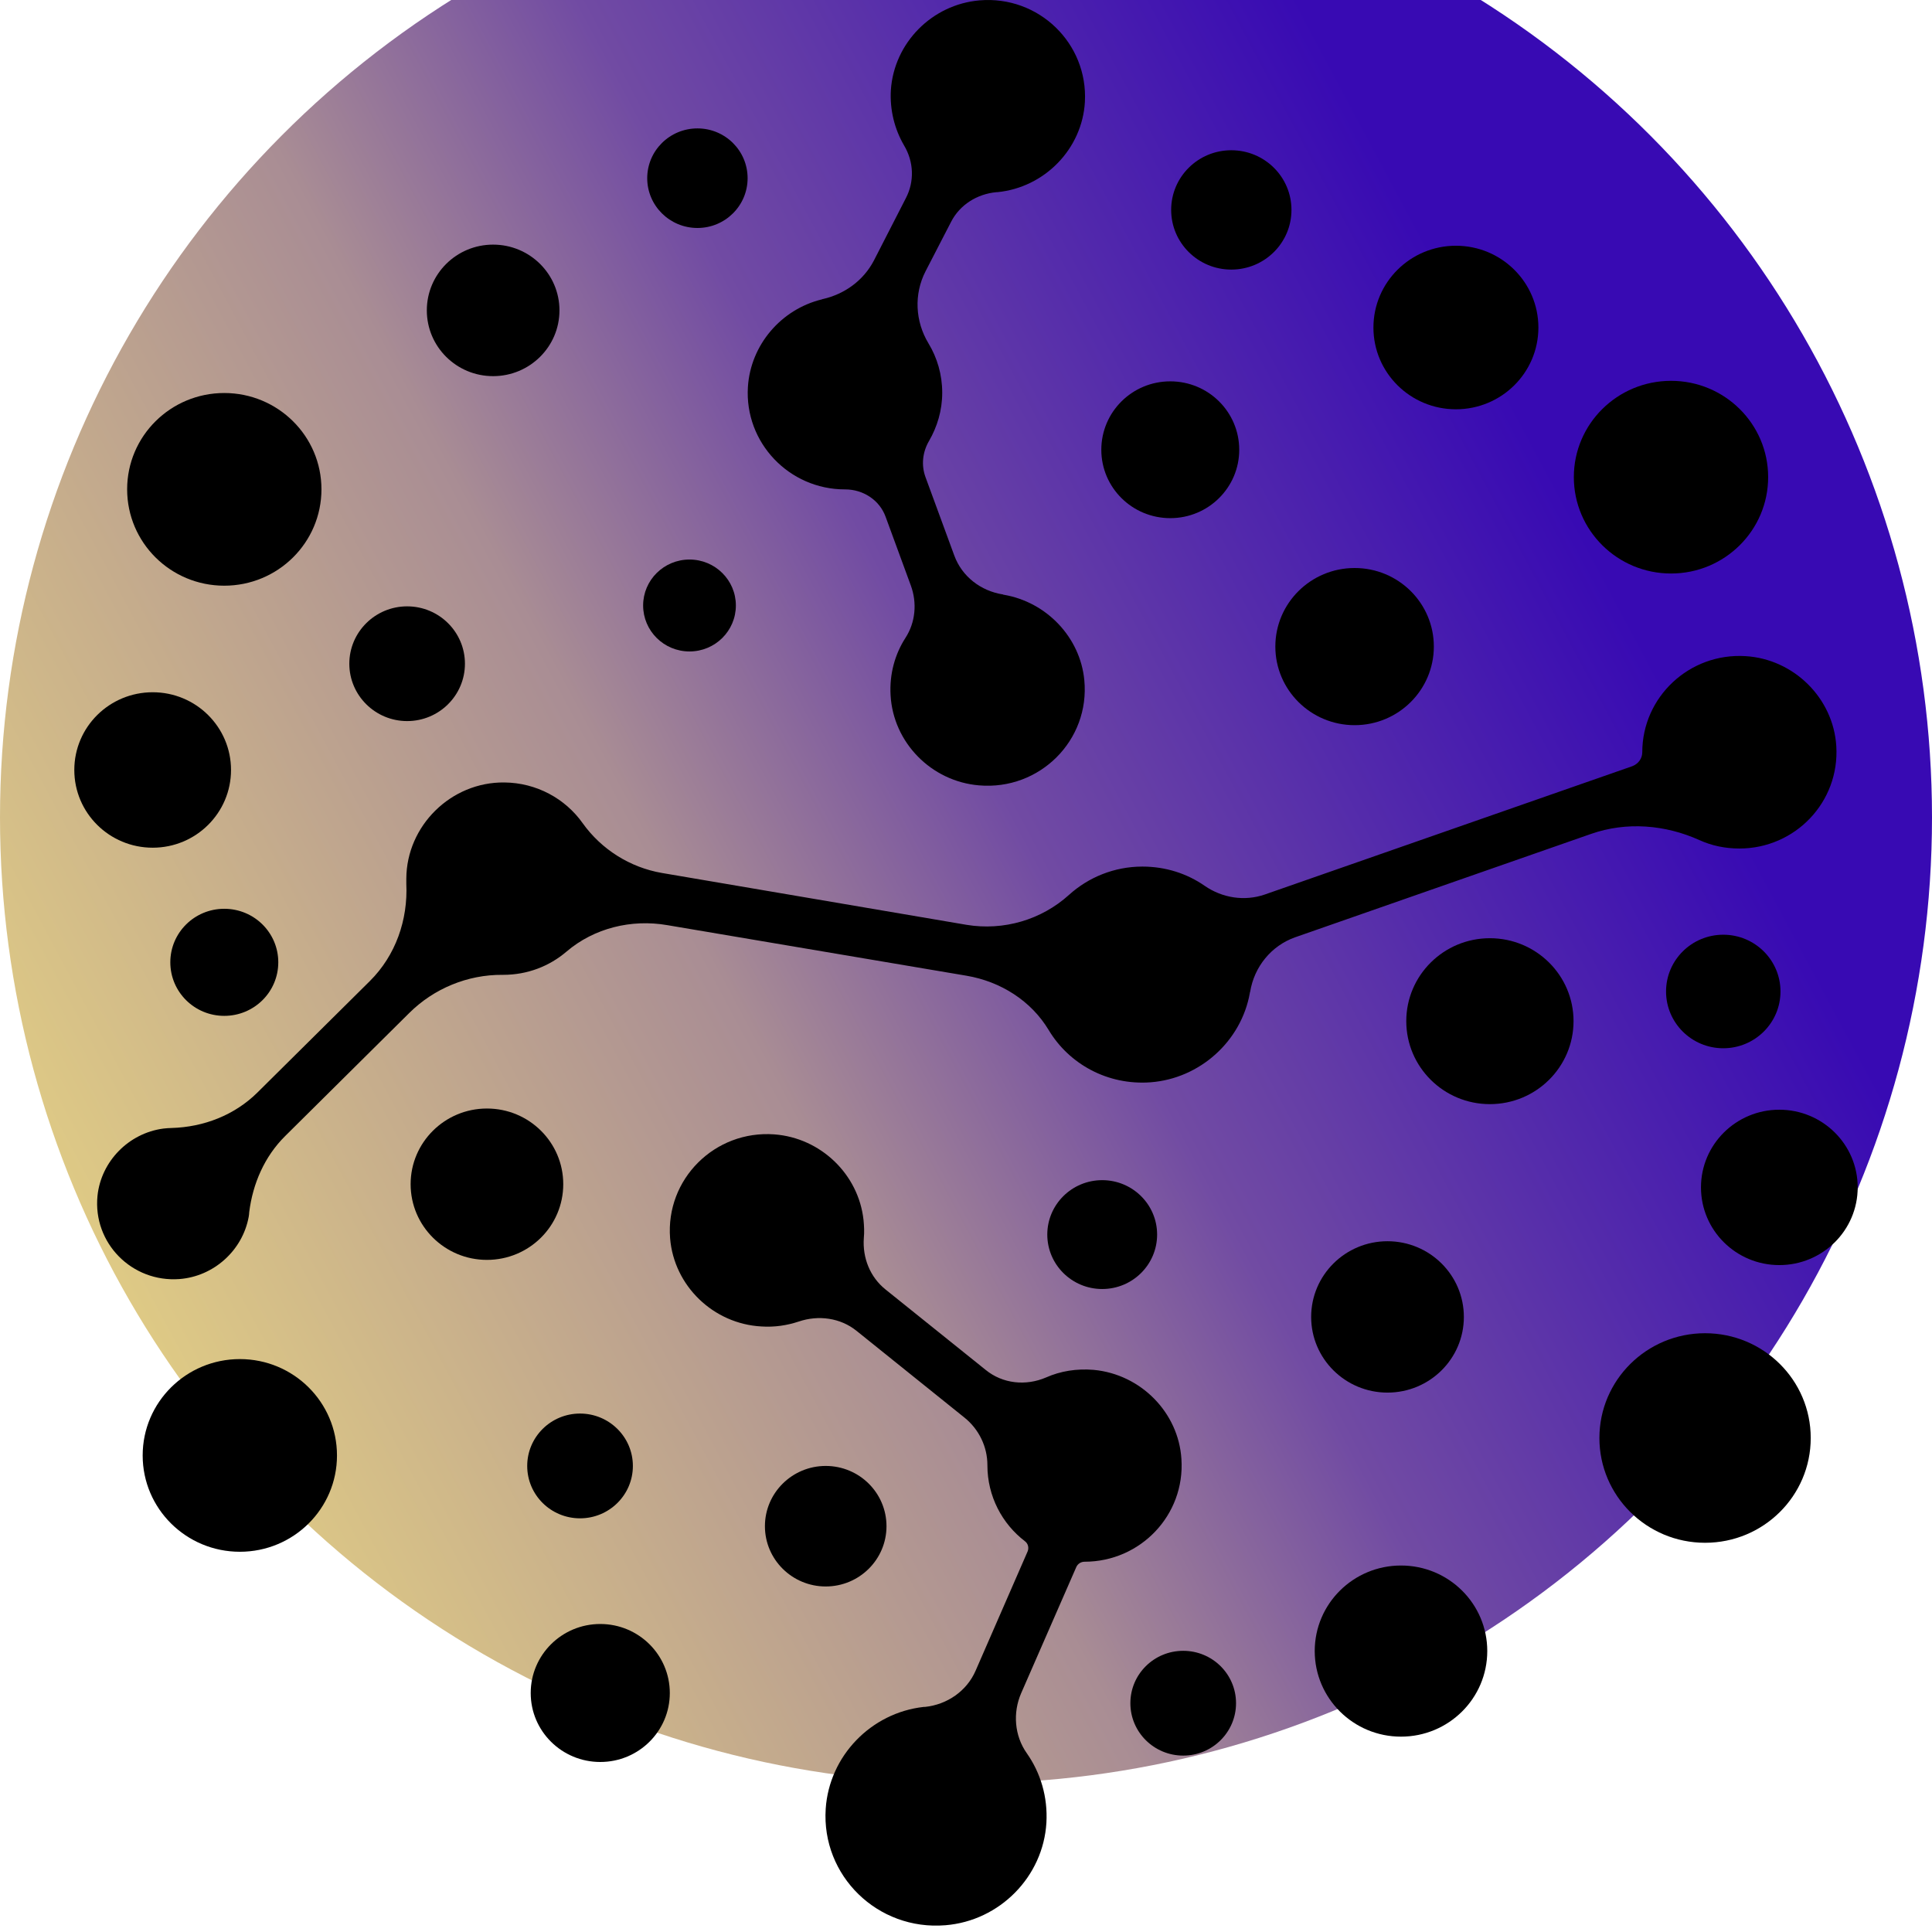 <?xml version="1.0" encoding="UTF-8"?> <svg xmlns="http://www.w3.org/2000/svg" width="26" height="26" viewBox="0 0 26 26" fill="none"> <g filter="url(#filter0_ii_25_243)"> <circle cx="13" cy="13" r="13" fill="url(#paint0_linear_25_243)"></circle> </g> <path d="M22.488 7.718C23.21 7.718 23.795 7.137 23.795 6.421C23.795 5.705 23.21 5.125 22.488 5.125C21.766 5.125 21.18 5.705 21.18 6.421C21.18 7.137 21.766 7.718 22.488 7.718Z" fill="black"></path> <path d="M23.191 14.107C23.616 14.107 23.961 13.765 23.961 13.343C23.961 12.921 23.616 12.579 23.191 12.579C22.766 12.579 22.421 12.921 22.421 13.343C22.421 13.765 22.766 14.107 23.191 14.107Z" fill="black"></path> <path d="M3.228 20.883C3.95 20.883 4.535 20.303 4.535 19.587C4.535 18.87 3.95 18.29 3.228 18.29C2.506 18.29 1.92 18.87 1.92 19.587C1.92 20.303 2.506 20.883 3.228 20.883Z" fill="black"></path> <path d="M6.553 16.955C7.121 16.955 7.58 16.499 7.58 15.936C7.58 15.374 7.121 14.918 6.553 14.918C5.986 14.918 5.526 15.374 5.526 15.936C5.526 16.499 5.986 16.955 6.553 16.955Z" fill="black"></path> <path d="M18.672 18.741C19.24 18.741 19.7 18.285 19.7 17.723C19.7 17.16 19.24 16.704 18.672 16.704C18.105 16.704 17.645 17.16 17.645 17.723C17.645 18.285 18.105 18.741 18.672 18.741Z" fill="black"></path> <path d="M7.806 20.433C8.198 20.433 8.517 20.118 8.517 19.728C8.517 19.339 8.198 19.023 7.806 19.023C7.413 19.023 7.095 19.339 7.095 19.728C7.095 20.118 7.413 20.433 7.806 20.433Z" fill="black"></path> <path d="M14.833 17.347C15.241 17.347 15.572 17.019 15.572 16.614C15.572 16.21 15.241 15.882 14.833 15.882C14.425 15.882 14.094 16.21 14.094 16.614C14.094 17.019 14.425 17.347 14.833 17.347Z" fill="black"></path> <path d="M18.854 23.371C19.496 23.371 20.015 22.855 20.015 22.219C20.015 21.583 19.496 21.068 18.854 21.068C18.213 21.068 17.693 21.583 17.693 22.219C17.693 22.855 18.213 23.371 18.854 23.371Z" fill="black"></path> <path d="M15.923 23.626C16.316 23.626 16.634 23.31 16.634 22.921C16.634 22.531 16.316 22.216 15.923 22.216C15.53 22.216 15.212 22.531 15.212 22.921C15.212 23.31 15.53 23.626 15.923 23.626Z" fill="black"></path> <path d="M11.112 21.35C11.564 21.35 11.93 20.987 11.93 20.539C11.93 20.091 11.564 19.728 11.112 19.728C10.661 19.728 10.294 20.091 10.294 20.539C10.294 20.987 10.661 21.35 11.112 21.35Z" fill="black"></path> <path d="M8.078 23.712C8.595 23.712 9.014 23.297 9.014 22.784C9.014 22.271 8.595 21.855 8.078 21.855C7.561 21.855 7.142 22.271 7.142 22.784C7.142 23.297 7.561 23.712 8.078 23.712Z" fill="black"></path> <path d="M23.945 17.025C24.528 17.025 25 16.557 25 15.979C25 15.402 24.528 14.934 23.945 14.934C23.363 14.934 22.891 15.402 22.891 15.979C22.891 16.557 23.363 17.025 23.945 17.025Z" fill="black"></path> <path d="M22.946 20.762C23.732 20.762 24.368 20.131 24.368 19.352C24.368 18.573 23.732 17.942 22.946 17.942C22.161 17.942 21.524 18.573 21.524 19.352C21.524 20.131 22.161 20.762 22.946 20.762Z" fill="black"></path> <path d="M20.05 14.859C20.672 14.859 21.176 14.359 21.176 13.742C21.176 13.126 20.672 12.626 20.05 12.626C19.429 12.626 18.925 13.126 18.925 13.742C18.925 14.359 19.429 14.859 20.05 14.859Z" fill="black"></path> <path d="M3.018 13.671C3.42 13.671 3.745 13.349 3.745 12.95C3.745 12.552 3.42 12.23 3.018 12.23C2.617 12.23 2.292 12.552 2.292 12.95C2.292 13.349 2.617 13.671 3.018 13.671Z" fill="black"></path> <path d="M5.479 9.704C5.909 9.704 6.257 9.358 6.257 8.932C6.257 8.506 5.909 8.16 5.479 8.16C5.05 8.16 4.701 8.506 4.701 8.932C4.701 9.358 5.05 9.704 5.479 9.704Z" fill="black"></path> <path d="M2.055 11.408C2.637 11.408 3.109 10.94 3.109 10.362C3.109 9.784 2.637 9.316 2.055 9.316C1.472 9.316 1 9.784 1 10.362C1 10.94 1.472 11.408 2.055 11.408Z" fill="black"></path> <path d="M3.018 7.882C3.74 7.882 4.326 7.302 4.326 6.585C4.326 5.869 3.74 5.289 3.018 5.289C2.296 5.289 1.711 5.869 1.711 6.585C1.711 7.302 2.296 7.882 3.018 7.882Z" fill="black"></path> <path d="M9.279 8.767C9.624 8.767 9.903 8.49 9.903 8.148C9.903 7.807 9.624 7.53 9.279 7.53C8.934 7.53 8.655 7.807 8.655 8.148C8.655 8.49 8.934 8.767 9.279 8.767Z" fill="black"></path> <path d="M6.636 5.062C7.129 5.062 7.529 4.666 7.529 4.177C7.529 3.688 7.129 3.292 6.636 3.292C6.143 3.292 5.744 3.688 5.744 4.177C5.744 4.666 6.143 5.062 6.636 5.062Z" fill="black"></path> <path d="M9.386 3.068C9.759 3.068 10.061 2.768 10.061 2.398C10.061 2.028 9.759 1.728 9.386 1.728C9.013 1.728 8.71 2.028 8.71 2.398C8.71 2.768 9.013 3.068 9.386 3.068Z" fill="black"></path> <path d="M15.749 6.973C16.262 6.973 16.677 6.561 16.677 6.053C16.677 5.544 16.262 5.132 15.749 5.132C15.236 5.132 14.821 5.544 14.821 6.053C14.821 6.561 15.236 6.973 15.749 6.973Z" fill="black"></path> <path d="M18.23 9.759C18.819 9.759 19.296 9.285 19.296 8.701C19.296 8.117 18.819 7.644 18.23 7.644C17.641 7.644 17.163 8.117 17.163 8.701C17.163 9.285 17.641 9.759 18.23 9.759Z" fill="black"></path> <path d="M16.57 3.628C17.018 3.628 17.38 3.268 17.38 2.825C17.38 2.381 17.018 2.022 16.57 2.022C16.123 2.022 15.761 2.381 15.761 2.825C15.761 3.268 16.123 3.628 16.57 3.628Z" fill="black"></path> <path d="M19.593 5.508C20.206 5.508 20.703 5.016 20.703 4.408C20.703 3.8 20.206 3.307 19.593 3.307C18.98 3.307 18.483 3.8 18.483 4.408C18.483 5.016 18.98 5.508 19.593 5.508Z" fill="black"></path> <path d="M13.509 8.004C13.505 8.004 13.502 8.004 13.498 8C13.197 7.953 12.945 7.757 12.842 7.475L12.455 6.421C12.396 6.261 12.415 6.084 12.502 5.935C12.613 5.743 12.68 5.524 12.68 5.285C12.68 5.042 12.613 4.815 12.494 4.619C12.317 4.325 12.297 3.961 12.455 3.652L12.799 2.986C12.917 2.755 13.15 2.61 13.411 2.586C13.415 2.586 13.419 2.586 13.423 2.586C14.059 2.523 14.564 2.003 14.6 1.372C14.643 0.584 13.979 -0.062 13.182 0.005C12.542 0.06 12.032 0.577 11.989 1.211C11.973 1.482 12.04 1.74 12.166 1.956C12.297 2.175 12.309 2.441 12.19 2.668L11.76 3.507C11.621 3.773 11.369 3.957 11.076 4.024C11.072 4.024 11.068 4.024 11.064 4.028C10.511 4.161 10.101 4.643 10.065 5.207C10.018 5.959 10.622 6.586 11.369 6.586H11.373C11.614 6.586 11.835 6.727 11.918 6.954L12.257 7.878C12.344 8.113 12.32 8.376 12.186 8.583C12.044 8.803 11.969 9.069 11.985 9.355C12.02 9.994 12.534 10.515 13.174 10.569C13.991 10.64 14.671 9.962 14.592 9.151C14.537 8.579 14.086 8.102 13.509 8.004Z" fill="black"></path> <path d="M14.718 18.435C14.489 18.416 14.272 18.451 14.078 18.537C13.806 18.654 13.494 18.623 13.264 18.435L11.918 17.354C11.708 17.186 11.606 16.927 11.625 16.661C11.633 16.582 11.629 16.5 11.621 16.418C11.554 15.803 11.045 15.313 10.421 15.266C9.619 15.207 8.955 15.869 9.018 16.665C9.07 17.303 9.599 17.816 10.247 17.851C10.425 17.863 10.594 17.836 10.748 17.785C11.013 17.695 11.309 17.734 11.527 17.91L12.98 19.078C13.174 19.234 13.288 19.469 13.288 19.716V19.72C13.288 20.135 13.486 20.507 13.794 20.742C13.837 20.774 13.849 20.832 13.829 20.879L13.13 22.482C13.012 22.756 12.747 22.94 12.447 22.971C12.443 22.971 12.439 22.971 12.431 22.971C11.72 23.05 11.159 23.633 11.112 24.342C11.053 25.243 11.811 25.984 12.723 25.909C13.454 25.85 14.039 25.255 14.082 24.53C14.102 24.182 14.003 23.857 13.818 23.594C13.652 23.359 13.628 23.05 13.742 22.787L14.485 21.087C14.505 21.044 14.548 21.017 14.596 21.017C15.346 21.017 15.95 20.39 15.899 19.634C15.86 19.011 15.354 18.494 14.718 18.435Z" fill="black"></path> <path d="M23.491 8.83C22.733 8.783 22.101 9.382 22.101 10.123C22.101 10.205 22.05 10.279 21.967 10.311L17.021 12.038C16.749 12.132 16.449 12.085 16.212 11.921C15.975 11.756 15.686 11.662 15.374 11.662C14.995 11.662 14.647 11.807 14.387 12.042C14.015 12.379 13.506 12.528 13.008 12.446L8.908 11.748C8.478 11.674 8.094 11.431 7.842 11.079C7.609 10.749 7.221 10.534 6.787 10.53C6.068 10.522 5.472 11.114 5.468 11.823C5.468 11.846 5.468 11.87 5.468 11.893C5.491 12.379 5.325 12.857 4.978 13.202L3.465 14.702C3.157 15.007 2.742 15.168 2.308 15.18C2.272 15.18 2.237 15.184 2.197 15.188C1.731 15.25 1.36 15.63 1.312 16.093C1.249 16.727 1.774 17.26 2.414 17.213C2.876 17.178 3.264 16.829 3.347 16.375C3.35 16.355 3.354 16.331 3.354 16.312C3.402 15.928 3.56 15.564 3.836 15.29L5.507 13.633C5.839 13.303 6.293 13.115 6.763 13.119H6.771C7.099 13.119 7.395 13.002 7.624 12.806C7.996 12.489 8.497 12.367 8.979 12.45L13.008 13.131C13.466 13.209 13.877 13.468 14.114 13.864C14.387 14.318 14.904 14.608 15.485 14.565C16.148 14.514 16.705 14.012 16.82 13.362C16.82 13.358 16.82 13.354 16.824 13.347C16.879 13.01 17.108 12.728 17.428 12.614L21.41 11.223C21.888 11.055 22.409 11.098 22.871 11.306C23.033 11.38 23.215 11.419 23.408 11.419C24.159 11.419 24.759 10.793 24.712 10.04C24.672 9.394 24.139 8.869 23.491 8.83Z" fill="black"></path> <defs> <filter id="filter0_ii_25_243" x="-2" y="-4" width="30" height="32" filterUnits="userSpaceOnUse" color-interpolation-filters="sRGB"> <feFlood flood-opacity="0" result="BackgroundImageFix"></feFlood> <feBlend mode="normal" in="SourceGraphic" in2="BackgroundImageFix" result="shape"></feBlend> <feColorMatrix in="SourceAlpha" type="matrix" values="0 0 0 0 0 0 0 0 0 0 0 0 0 0 0 0 0 0 127 0" result="hardAlpha"></feColorMatrix> <feOffset dx="2" dy="2"></feOffset> <feGaussianBlur stdDeviation="2"></feGaussianBlur> <feComposite in2="hardAlpha" operator="arithmetic" k2="-1" k3="1"></feComposite> <feColorMatrix type="matrix" values="0 0 0 0 1 0 0 0 0 1 0 0 0 0 1 0 0 0 0.4 0"></feColorMatrix> <feBlend mode="normal" in2="shape" result="effect1_innerShadow_25_243"></feBlend> <feColorMatrix in="SourceAlpha" type="matrix" values="0 0 0 0 0 0 0 0 0 0 0 0 0 0 0 0 0 0 127 0" result="hardAlpha"></feColorMatrix> <feOffset dx="-2" dy="-4"></feOffset> <feGaussianBlur stdDeviation="2"></feGaussianBlur> <feComposite in2="hardAlpha" operator="arithmetic" k2="-1" k3="1"></feComposite> <feColorMatrix type="matrix" values="0 0 0 0 0 0 0 0 0 0.518 0 0 0 0 1 0 0 0 0.1 0"></feColorMatrix> <feBlend mode="normal" in2="effect1_innerShadow_25_243" result="effect2_innerShadow_25_243"></feBlend> </filter> <linearGradient id="paint0_linear_25_243" x1="-0.02" y1="17.704" x2="20.13" y2="6.937" gradientUnits="userSpaceOnUse"> <stop stop-color="#E2CE84"></stop> <stop offset="0.219" stop-color="#C6AD8C"></stop> <stop offset="0.427" stop-color="#A98D94"></stop> <stop offset="0.625" stop-color="#714BA3"></stop> <stop offset="0.807" stop-color="#542BAB"></stop> <stop offset="1" stop-color="#380AB3"></stop> </linearGradient> </defs> </svg> 